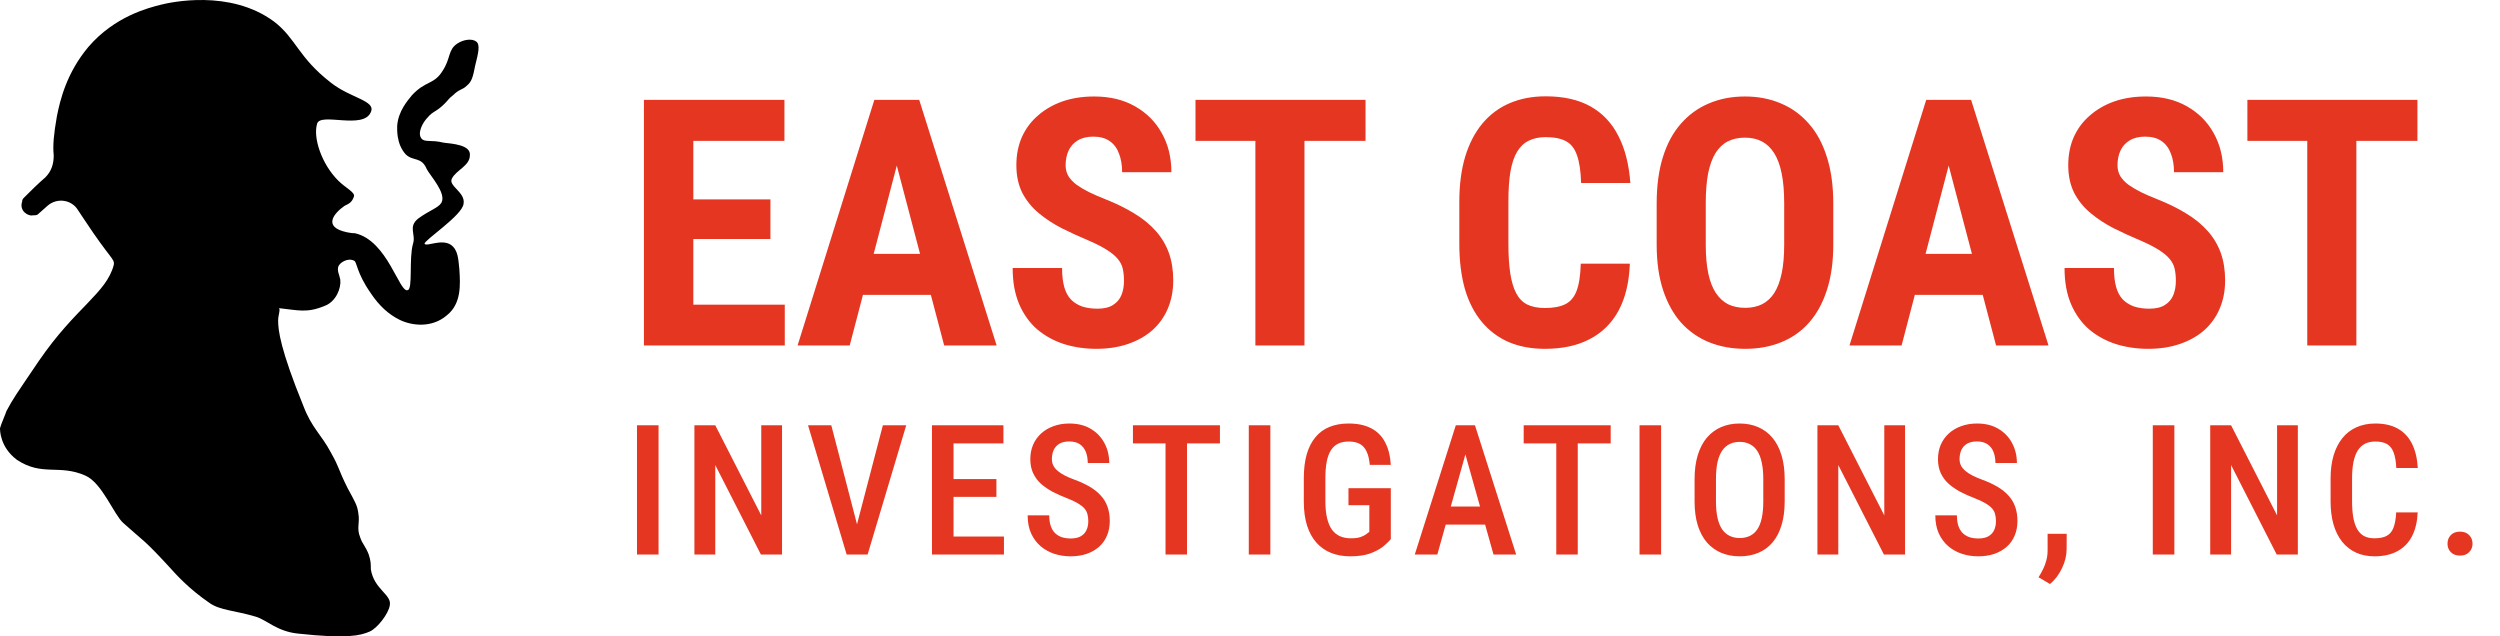 <svg width="275" height="70" viewBox="0 0 275 70" fill="none" xmlns="http://www.w3.org/2000/svg">
<path d="M30.595 35.277C30.595 36.32 30.827 38.406 33.376 44.664C34.303 47.098 35.346 47.793 36.389 49.763C37.432 51.618 37.085 51.386 38.244 53.704C39.055 55.21 39.287 55.558 39.403 56.369C39.634 57.644 39.171 57.992 39.634 59.151C39.866 59.846 40.214 60.078 40.562 61.005C40.793 61.7 40.793 62.048 40.793 62.627C41.141 64.829 43.111 65.409 42.879 66.567C42.764 67.495 41.489 69.117 40.677 69.465C39.634 69.928 38.128 70.276 32.797 69.697C30.479 69.465 29.32 68.19 28.161 67.842C25.843 67.147 24.221 67.147 23.062 66.336C20.86 64.829 19.47 63.322 18.542 62.279C15.761 59.266 15.877 59.614 13.559 57.528C12.516 56.601 11.241 53.124 9.387 52.313C6.49 51.038 4.636 52.429 1.854 50.575C0 49.184 0 47.33 0 47.098C0.116 46.634 0.695 45.359 0.695 45.244C1.507 43.737 1.622 43.621 4.288 39.681C8.344 33.77 11.705 32.264 12.516 29.135C12.632 28.44 12.168 28.555 9.271 24.152C9.039 23.804 8.808 23.456 8.576 23.109C7.881 21.95 6.258 21.718 5.215 22.645L4.172 23.572C4.056 23.688 3.824 23.688 3.593 23.688C3.129 23.804 2.086 23.224 2.434 22.181C2.434 21.95 2.55 21.834 2.665 21.718C3.361 21.023 4.172 20.211 4.983 19.516C5.679 18.821 5.91 18.009 5.91 17.082C5.795 16.039 5.91 14.764 6.258 12.794C6.606 11.056 7.301 8.043 9.735 5.146C12.632 1.785 16.34 0.858 17.731 0.51C18.658 0.278 25.264 -1.228 30.131 2.364C32.565 4.219 32.797 6.305 36.389 9.086C38.591 10.824 41.373 11.056 40.793 12.331C39.982 14.301 35.231 12.331 34.883 13.606C34.419 15.112 35.346 18.009 37.201 19.864C38.012 20.675 39.055 21.139 38.939 21.602C38.707 22.297 38.36 22.413 37.896 22.645C36.737 23.456 35.462 24.963 38.128 25.542C38.244 25.542 38.561 25.658 39.055 25.658C42.648 26.469 43.922 32.264 44.849 31.916C45.429 31.8 44.965 28.44 45.429 26.817C45.777 25.774 44.849 24.963 46.008 24.036C47.283 23.109 48.21 22.877 48.558 22.297C49.137 21.254 47.283 19.284 46.935 18.589C46.356 17.198 45.429 17.778 44.618 16.966C43.575 15.808 43.691 14.185 43.691 13.837C43.806 12.215 44.849 11.056 45.313 10.477C46.82 8.854 47.747 9.318 48.674 7.811C49.601 6.42 49.253 5.493 50.296 4.798C50.992 4.334 51.919 4.219 52.382 4.566C52.846 4.914 52.614 5.841 52.266 7.232C52.035 8.391 51.919 8.97 51.339 9.434C50.876 9.897 50.528 9.781 49.833 10.477C49.369 10.824 49.369 10.94 48.906 11.404C47.978 12.331 47.631 12.215 47.051 12.91C46.472 13.49 45.892 14.649 46.356 15.228C46.704 15.692 47.399 15.344 48.79 15.692C49.717 15.808 51.803 15.923 51.687 17.082C51.687 18.241 50.18 18.705 49.717 19.632C49.253 20.443 51.223 21.139 50.992 22.413C50.876 23.688 46.588 26.469 46.704 26.817C46.935 27.165 48.558 26.238 49.601 26.933C50.412 27.512 50.412 28.555 50.528 29.599C50.644 31.337 50.76 33.423 49.137 34.698C47.515 36.088 45.313 35.856 43.922 35.161C42.764 34.582 41.72 33.655 40.793 32.264C39.171 29.946 39.287 28.787 38.939 28.671C38.244 28.324 37.317 28.903 37.201 29.367C37.085 29.83 37.317 30.178 37.432 30.757C37.548 31.684 36.969 33.191 35.694 33.655C33.724 34.466 32.797 34.118 30.595 33.886C30.943 33.886 30.595 34.582 30.595 35.277Z" fill="black"/>
<path d="M86.325 33.51V38H74.58V33.51H86.325ZM76.268 10.984V38H70.832V10.984H76.268ZM84.748 21.932V26.292H74.58V21.932H84.748ZM86.288 10.984V15.493H74.58V10.984H86.288ZM99.276 15.809L93.468 38H87.735L96.177 10.984H99.758L99.276 15.809ZM103.859 38L98.014 15.809L97.476 10.984H101.113L109.629 38H103.859ZM104.063 27.925V32.434H91.873V27.925H104.063ZM123.638 30.894C123.638 30.411 123.595 29.972 123.508 29.576C123.422 29.18 123.236 28.815 122.952 28.481C122.68 28.148 122.278 27.814 121.746 27.48C121.226 27.145 120.546 26.799 119.705 26.44C118.703 26.02 117.732 25.575 116.792 25.105C115.851 24.622 115.004 24.065 114.25 23.435C113.495 22.804 112.895 22.061 112.45 21.208C112.017 20.342 111.8 19.328 111.8 18.165C111.8 17.027 112.004 15.994 112.413 15.066C112.833 14.139 113.427 13.347 114.194 12.691C114.961 12.023 115.858 11.51 116.884 11.151C117.923 10.793 119.08 10.613 120.354 10.613C122.086 10.613 123.583 10.972 124.844 11.69C126.118 12.407 127.102 13.39 127.794 14.64C128.5 15.889 128.852 17.324 128.852 18.944H123.434C123.434 18.177 123.323 17.503 123.1 16.922C122.89 16.328 122.55 15.864 122.08 15.53C121.61 15.196 121.003 15.029 120.261 15.029C119.569 15.029 118.993 15.171 118.536 15.456C118.09 15.728 117.756 16.105 117.534 16.588C117.323 17.058 117.218 17.59 117.218 18.184C117.218 18.629 117.323 19.031 117.534 19.39C117.756 19.736 118.059 20.051 118.443 20.336C118.826 20.608 119.278 20.874 119.797 21.134C120.329 21.394 120.911 21.647 121.542 21.895C122.766 22.377 123.848 22.909 124.789 23.49C125.729 24.059 126.514 24.703 127.145 25.42C127.776 26.125 128.252 26.923 128.574 27.814C128.895 28.704 129.056 29.718 129.056 30.856C129.056 31.982 128.858 33.009 128.462 33.937C128.079 34.852 127.516 35.644 126.774 36.312C126.032 36.967 125.135 37.474 124.083 37.833C123.044 38.192 121.882 38.371 120.595 38.371C119.346 38.371 118.165 38.198 117.051 37.852C115.938 37.493 114.955 36.955 114.101 36.237C113.26 35.508 112.598 34.586 112.116 33.473C111.633 32.347 111.392 31.017 111.392 29.483H116.829C116.829 30.3 116.909 30.999 117.07 31.58C117.231 32.149 117.478 32.607 117.812 32.953C118.146 33.287 118.554 33.541 119.037 33.714C119.531 33.875 120.094 33.955 120.725 33.955C121.443 33.955 122.012 33.819 122.432 33.547C122.865 33.275 123.174 32.91 123.36 32.452C123.545 31.994 123.638 31.475 123.638 30.894ZM143.492 10.984V38H138.092V10.984H143.492ZM150.208 10.984V15.493H131.505V10.984H150.208ZM173.884 29.001H179.284C179.209 31.03 178.801 32.743 178.059 34.141C177.317 35.526 176.259 36.578 174.886 37.295C173.526 38.012 171.88 38.371 169.951 38.371C168.454 38.371 167.124 38.124 165.961 37.629C164.799 37.122 163.809 36.38 162.993 35.402C162.176 34.425 161.558 33.219 161.137 31.784C160.729 30.337 160.525 28.673 160.525 26.793V22.21C160.525 20.33 160.741 18.666 161.174 17.219C161.62 15.771 162.25 14.559 163.067 13.582C163.896 12.592 164.891 11.85 166.054 11.355C167.229 10.848 168.553 10.595 170.025 10.595C171.992 10.595 173.637 10.966 174.96 11.708C176.284 12.45 177.305 13.533 178.022 14.955C178.752 16.365 179.191 18.091 179.339 20.132H173.921C173.884 18.845 173.736 17.837 173.476 17.107C173.229 16.365 172.833 15.846 172.289 15.549C171.744 15.24 170.99 15.085 170.025 15.085C169.307 15.085 168.689 15.215 168.169 15.475C167.65 15.722 167.223 16.124 166.889 16.681C166.555 17.237 166.308 17.967 166.147 18.87C165.999 19.773 165.924 20.874 165.924 22.173V26.793C165.924 28.067 165.992 29.156 166.128 30.059C166.264 30.949 166.481 31.679 166.778 32.248C167.075 32.817 167.477 33.231 167.984 33.491C168.503 33.751 169.159 33.881 169.951 33.881C170.866 33.881 171.602 33.745 172.159 33.473C172.728 33.2 173.148 32.712 173.42 32.007C173.693 31.302 173.847 30.3 173.884 29.001ZM201.661 22.395V26.904C201.661 28.809 201.426 30.479 200.956 31.914C200.498 33.337 199.842 34.53 198.989 35.495C198.148 36.448 197.127 37.165 195.927 37.648C194.74 38.13 193.422 38.371 191.975 38.371C190.528 38.371 189.204 38.13 188.004 37.648C186.817 37.165 185.79 36.448 184.924 35.495C184.071 34.53 183.409 33.337 182.939 31.914C182.469 30.479 182.234 28.809 182.234 26.904V22.395C182.234 20.441 182.463 18.734 182.92 17.274C183.378 15.802 184.04 14.578 184.906 13.601C185.772 12.611 186.798 11.869 187.986 11.374C189.173 10.867 190.491 10.613 191.938 10.613C193.385 10.613 194.703 10.867 195.89 11.374C197.078 11.869 198.104 12.611 198.97 13.601C199.836 14.578 200.498 15.802 200.956 17.274C201.426 18.734 201.661 20.441 201.661 22.395ZM196.261 26.904V22.358C196.261 21.072 196.168 19.977 195.983 19.074C195.797 18.159 195.519 17.41 195.148 16.829C194.777 16.248 194.325 15.821 193.793 15.549C193.262 15.277 192.643 15.141 191.938 15.141C191.233 15.141 190.608 15.277 190.064 15.549C189.532 15.821 189.081 16.248 188.709 16.829C188.351 17.41 188.079 18.159 187.893 19.074C187.72 19.977 187.633 21.072 187.633 22.358V26.904C187.633 28.141 187.726 29.199 187.912 30.077C188.097 30.955 188.375 31.673 188.747 32.23C189.118 32.786 189.569 33.2 190.101 33.473C190.645 33.732 191.27 33.862 191.975 33.862C192.668 33.862 193.28 33.732 193.812 33.473C194.356 33.2 194.808 32.786 195.167 32.23C195.525 31.673 195.797 30.955 195.983 30.077C196.168 29.199 196.261 28.141 196.261 26.904ZM214.983 15.809L209.175 38H203.442L211.884 10.984H215.465L214.983 15.809ZM219.566 38L213.721 15.809L213.183 10.984H216.82L225.336 38H219.566ZM219.77 27.925V32.434H207.58V27.925H219.77ZM239.345 30.894C239.345 30.411 239.302 29.972 239.215 29.576C239.129 29.18 238.943 28.815 238.659 28.481C238.387 28.148 237.985 27.814 237.453 27.48C236.933 27.145 236.253 26.799 235.412 26.44C234.41 26.02 233.439 25.575 232.499 25.105C231.558 24.622 230.711 24.065 229.957 23.435C229.202 22.804 228.602 22.061 228.157 21.208C227.724 20.342 227.507 19.328 227.507 18.165C227.507 17.027 227.711 15.994 228.12 15.066C228.54 14.139 229.134 13.347 229.901 12.691C230.668 12.023 231.565 11.51 232.591 11.151C233.63 10.793 234.787 10.613 236.061 10.613C237.793 10.613 239.29 10.972 240.551 11.69C241.825 12.407 242.809 13.39 243.501 14.64C244.207 15.889 244.559 17.324 244.559 18.944H239.141C239.141 18.177 239.03 17.503 238.807 16.922C238.597 16.328 238.257 15.864 237.787 15.53C237.317 15.196 236.71 15.029 235.968 15.029C235.276 15.029 234.7 15.171 234.243 15.456C233.797 15.728 233.463 16.105 233.241 16.588C233.03 17.058 232.925 17.59 232.925 18.184C232.925 18.629 233.03 19.031 233.241 19.39C233.463 19.736 233.766 20.051 234.15 20.336C234.533 20.608 234.985 20.874 235.504 21.134C236.036 21.394 236.618 21.647 237.249 21.895C238.473 22.377 239.556 22.909 240.496 23.49C241.436 24.059 242.221 24.703 242.852 25.42C243.483 26.125 243.959 26.923 244.281 27.814C244.602 28.704 244.763 29.718 244.763 30.856C244.763 31.982 244.565 33.009 244.169 33.937C243.786 34.852 243.223 35.644 242.481 36.312C241.739 36.967 240.842 37.474 239.791 37.833C238.751 38.192 237.589 38.371 236.302 38.371C235.053 38.371 233.872 38.198 232.758 37.852C231.645 37.493 230.662 36.955 229.808 36.237C228.967 35.508 228.305 34.586 227.823 33.473C227.34 32.347 227.099 31.017 227.099 29.483H232.536C232.536 30.3 232.616 30.999 232.777 31.58C232.938 32.149 233.185 32.607 233.519 32.953C233.853 33.287 234.261 33.541 234.744 33.714C235.238 33.875 235.801 33.955 236.432 33.955C237.15 33.955 237.719 33.819 238.139 33.547C238.572 33.275 238.881 32.91 239.067 32.452C239.252 31.994 239.345 31.475 239.345 30.894ZM259.199 10.984V38H253.799V10.984H259.199ZM265.916 10.984V15.493H247.212V10.984H265.916ZM72.441 46.781V61H70.068V46.781H72.441ZM86.024 46.781V61H83.7L78.68 51.156V61H76.385V46.781H78.68L83.739 56.693V46.781H86.024ZM94.089 58.363L97.116 46.781H99.685L95.437 61H93.679L94.089 58.363ZM91.442 46.781L94.45 58.363L94.89 61H93.132L88.884 46.781H91.442ZM110.435 59.018V61H104.264V59.018H110.435ZM104.889 46.781V61H102.516V46.781H104.889ZM109.605 52.699V54.652H104.264V52.699H109.605ZM110.377 46.781V48.773H104.264V46.781H110.377ZM119.712 57.328C119.712 57.035 119.679 56.775 119.614 56.547C119.555 56.312 119.441 56.101 119.272 55.912C119.103 55.723 118.862 55.538 118.55 55.355C118.244 55.173 117.846 54.988 117.358 54.799C116.798 54.584 116.274 54.35 115.786 54.096C115.304 53.835 114.878 53.542 114.507 53.217C114.142 52.885 113.856 52.497 113.647 52.055C113.439 51.612 113.335 51.098 113.335 50.512C113.335 49.932 113.436 49.405 113.637 48.93C113.846 48.448 114.139 48.035 114.516 47.69C114.9 47.338 115.356 47.068 115.883 46.879C116.411 46.684 116.994 46.586 117.632 46.586C118.55 46.586 119.334 46.781 119.985 47.172C120.643 47.562 121.144 48.087 121.489 48.744C121.841 49.402 122.016 50.131 122.016 50.932H119.653C119.653 50.469 119.581 50.059 119.438 49.701C119.295 49.343 119.074 49.063 118.774 48.861C118.475 48.66 118.087 48.559 117.612 48.559C117.176 48.559 116.814 48.643 116.528 48.812C116.248 48.982 116.04 49.213 115.903 49.506C115.773 49.799 115.708 50.134 115.708 50.512C115.708 50.772 115.763 51.01 115.874 51.225C115.984 51.433 116.144 51.625 116.352 51.801C116.561 51.977 116.814 52.143 117.114 52.299C117.413 52.455 117.758 52.605 118.149 52.748C118.813 52.989 119.393 53.256 119.887 53.549C120.382 53.842 120.789 54.171 121.108 54.535C121.434 54.893 121.675 55.3 121.831 55.756C121.994 56.212 122.075 56.729 122.075 57.309C122.075 57.895 121.974 58.428 121.772 58.91C121.577 59.385 121.29 59.792 120.913 60.131C120.535 60.469 120.079 60.733 119.546 60.922C119.012 61.104 118.413 61.195 117.749 61.195C117.137 61.195 116.548 61.104 115.981 60.922C115.421 60.74 114.92 60.463 114.477 60.092C114.035 59.714 113.683 59.242 113.423 58.676C113.169 58.109 113.042 57.445 113.042 56.684H115.415C115.415 57.139 115.47 57.53 115.581 57.855C115.691 58.175 115.851 58.438 116.059 58.647C116.274 58.848 116.525 58.998 116.811 59.096C117.104 59.187 117.43 59.232 117.788 59.232C118.231 59.232 118.592 59.154 118.872 58.998C119.158 58.835 119.37 58.611 119.507 58.324C119.643 58.038 119.712 57.706 119.712 57.328ZM130.57 46.781V61H128.207V46.781H130.57ZM134.193 46.781V48.773H124.623V46.781H134.193ZM139.739 46.781V61H137.366V46.781H139.739ZM152.989 53.705V59.31C152.814 59.525 152.547 59.783 152.189 60.082C151.837 60.375 151.362 60.635 150.763 60.863C150.17 61.085 149.422 61.195 148.517 61.195C147.755 61.195 147.058 61.072 146.427 60.824C145.802 60.577 145.265 60.203 144.816 59.701C144.366 59.2 144.021 58.575 143.78 57.826C143.539 57.071 143.419 56.179 143.419 55.15V52.621C143.419 51.605 143.526 50.72 143.741 49.965C143.963 49.21 144.285 48.581 144.708 48.08C145.131 47.572 145.646 47.198 146.251 46.957C146.857 46.71 147.553 46.586 148.341 46.586C149.337 46.586 150.167 46.762 150.831 47.113C151.502 47.458 152.013 47.973 152.364 48.656C152.722 49.333 152.931 50.16 152.989 51.137H150.675C150.623 50.538 150.509 50.053 150.333 49.682C150.164 49.304 149.92 49.024 149.601 48.842C149.282 48.66 148.872 48.568 148.37 48.568C147.914 48.568 147.524 48.647 147.198 48.803C146.873 48.959 146.606 49.203 146.398 49.535C146.189 49.861 146.036 50.277 145.939 50.785C145.841 51.293 145.792 51.898 145.792 52.602V55.15C145.792 55.867 145.854 56.482 145.978 56.996C146.101 57.51 146.28 57.934 146.515 58.266C146.756 58.591 147.052 58.832 147.403 58.988C147.755 59.138 148.155 59.213 148.605 59.213C149.047 59.213 149.399 59.167 149.659 59.076C149.92 58.985 150.122 58.884 150.265 58.773C150.414 58.656 150.535 58.565 150.626 58.5V55.57H148.331V53.705H152.989ZM161.543 48.734L158.105 61H155.625L160.137 46.781H161.68L161.543 48.734ZM164.287 61L160.84 48.734L160.674 46.781H162.246L166.777 61H164.287ZM164.346 55.717V57.709H157.725V55.717H164.346ZM173.553 46.781V61H171.19V46.781H173.553ZM177.176 46.781V48.773H167.606V46.781H177.176ZM182.722 46.781V61H180.349V46.781H182.722ZM196.315 52.728V55.15C196.315 56.153 196.198 57.032 195.963 57.787C195.735 58.542 195.403 59.174 194.967 59.682C194.537 60.183 194.017 60.56 193.405 60.815C192.799 61.068 192.122 61.195 191.373 61.195C190.631 61.195 189.954 61.068 189.342 60.815C188.737 60.56 188.213 60.183 187.77 59.682C187.334 59.174 186.995 58.542 186.754 57.787C186.52 57.032 186.403 56.153 186.403 55.15V52.728C186.403 51.713 186.52 50.824 186.754 50.062C186.989 49.294 187.324 48.653 187.76 48.139C188.203 47.624 188.727 47.237 189.332 46.977C189.944 46.716 190.618 46.586 191.354 46.586C192.103 46.586 192.78 46.716 193.385 46.977C193.997 47.237 194.521 47.624 194.957 48.139C195.394 48.653 195.729 49.294 195.963 50.062C196.198 50.824 196.315 51.713 196.315 52.728ZM193.961 55.15V52.709C193.961 51.986 193.903 51.368 193.785 50.853C193.675 50.333 193.509 49.91 193.287 49.584C193.066 49.252 192.793 49.008 192.467 48.852C192.148 48.689 191.777 48.607 191.354 48.607C190.944 48.607 190.576 48.689 190.25 48.852C189.931 49.008 189.658 49.252 189.43 49.584C189.209 49.91 189.039 50.333 188.922 50.853C188.811 51.368 188.756 51.986 188.756 52.709V55.15C188.756 55.86 188.815 56.472 188.932 56.986C189.049 57.494 189.218 57.911 189.44 58.236C189.668 58.555 189.944 58.793 190.27 58.949C190.595 59.105 190.963 59.184 191.373 59.184C191.79 59.184 192.161 59.105 192.487 58.949C192.812 58.793 193.082 58.555 193.297 58.236C193.519 57.911 193.685 57.494 193.795 56.986C193.906 56.472 193.961 55.86 193.961 55.15ZM209.556 46.781V61H207.232L202.212 51.156V61H199.917V46.781H202.212L207.271 56.693V46.781H209.556ZM219.555 57.328C219.555 57.035 219.522 56.775 219.457 56.547C219.398 56.312 219.284 56.101 219.115 55.912C218.946 55.723 218.705 55.538 218.392 55.355C218.086 55.173 217.689 54.988 217.201 54.799C216.641 54.584 216.117 54.35 215.629 54.096C215.147 53.835 214.721 53.542 214.35 53.217C213.985 52.885 213.698 52.497 213.49 52.055C213.282 51.612 213.178 51.098 213.178 50.512C213.178 49.932 213.279 49.405 213.48 48.93C213.689 48.448 213.982 48.035 214.359 47.69C214.743 47.338 215.199 47.068 215.726 46.879C216.254 46.684 216.836 46.586 217.475 46.586C218.392 46.586 219.177 46.781 219.828 47.172C220.486 47.562 220.987 48.087 221.332 48.744C221.684 49.402 221.859 50.131 221.859 50.932H219.496C219.496 50.469 219.424 50.059 219.281 49.701C219.138 49.343 218.917 49.063 218.617 48.861C218.318 48.66 217.93 48.559 217.455 48.559C217.019 48.559 216.657 48.643 216.371 48.812C216.091 48.982 215.883 49.213 215.746 49.506C215.616 49.799 215.551 50.134 215.551 50.512C215.551 50.772 215.606 51.01 215.717 51.225C215.827 51.433 215.987 51.625 216.195 51.801C216.404 51.977 216.657 52.143 216.957 52.299C217.256 52.455 217.601 52.605 217.992 52.748C218.656 52.989 219.236 53.256 219.73 53.549C220.225 53.842 220.632 54.171 220.951 54.535C221.277 54.893 221.517 55.3 221.674 55.756C221.836 56.212 221.918 56.729 221.918 57.309C221.918 57.895 221.817 58.428 221.615 58.91C221.42 59.385 221.133 59.792 220.756 60.131C220.378 60.469 219.922 60.733 219.389 60.922C218.855 61.104 218.256 61.195 217.592 61.195C216.98 61.195 216.391 61.104 215.824 60.922C215.264 60.74 214.763 60.463 214.32 60.092C213.878 59.714 213.526 59.242 213.266 58.676C213.012 58.109 212.885 57.445 212.885 56.684H215.258C215.258 57.139 215.313 57.53 215.424 57.855C215.534 58.175 215.694 58.438 215.902 58.647C216.117 58.848 216.368 58.998 216.654 59.096C216.947 59.187 217.273 59.232 217.631 59.232C218.073 59.232 218.435 59.154 218.715 58.998C219.001 58.835 219.213 58.611 219.35 58.324C219.486 58.038 219.555 57.706 219.555 57.328ZM227.337 58.715L227.327 60.424C227.327 61.094 227.161 61.781 226.829 62.484C226.497 63.194 226.054 63.78 225.501 64.242L224.241 63.5C224.423 63.207 224.589 62.908 224.739 62.602C224.889 62.302 225.009 61.98 225.1 61.635C225.191 61.296 225.237 60.922 225.237 60.512V58.715H227.337ZM239.18 46.781V61H236.807V46.781H239.18ZM252.763 46.781V61H250.439L245.419 51.156V61H243.124V46.781H245.419L250.478 56.693V46.781H252.763ZM263.582 56.361H265.945C265.9 57.39 265.691 58.266 265.32 58.988C264.949 59.704 264.415 60.251 263.719 60.629C263.029 61.007 262.185 61.195 261.189 61.195C260.434 61.195 259.757 61.059 259.158 60.785C258.566 60.512 258.061 60.118 257.644 59.603C257.228 59.083 256.909 58.448 256.687 57.699C256.473 56.95 256.365 56.101 256.365 55.15V52.631C256.365 51.68 256.476 50.831 256.697 50.082C256.925 49.333 257.251 48.699 257.674 48.178C258.097 47.657 258.611 47.263 259.217 46.996C259.829 46.723 260.519 46.586 261.287 46.586C262.27 46.586 263.097 46.775 263.767 47.152C264.438 47.53 264.956 48.083 265.32 48.812C265.685 49.542 265.896 50.43 265.955 51.478H263.592C263.559 50.769 263.461 50.203 263.299 49.779C263.142 49.35 262.902 49.04 262.576 48.852C262.257 48.663 261.827 48.568 261.287 48.568C260.838 48.568 260.45 48.653 260.125 48.822C259.806 48.992 259.542 49.245 259.334 49.584C259.132 49.916 258.979 50.336 258.875 50.844C258.777 51.345 258.728 51.934 258.728 52.611V55.15C258.728 55.801 258.771 56.378 258.855 56.879C258.94 57.38 259.077 57.807 259.266 58.158C259.454 58.503 259.705 58.767 260.017 58.949C260.33 59.125 260.721 59.213 261.189 59.213C261.749 59.213 262.195 59.125 262.527 58.949C262.866 58.773 263.116 58.477 263.279 58.06C263.442 57.644 263.543 57.078 263.582 56.361ZM269.225 59.809C269.225 59.431 269.346 59.115 269.587 58.861C269.834 58.607 270.173 58.48 270.602 58.48C271.032 58.48 271.367 58.607 271.608 58.861C271.856 59.115 271.979 59.431 271.979 59.809C271.979 60.173 271.856 60.482 271.608 60.736C271.367 60.99 271.032 61.117 270.602 61.117C270.173 61.117 269.834 60.99 269.587 60.736C269.346 60.482 269.225 60.173 269.225 59.809Z" fill="#E53622"/>
</svg>
